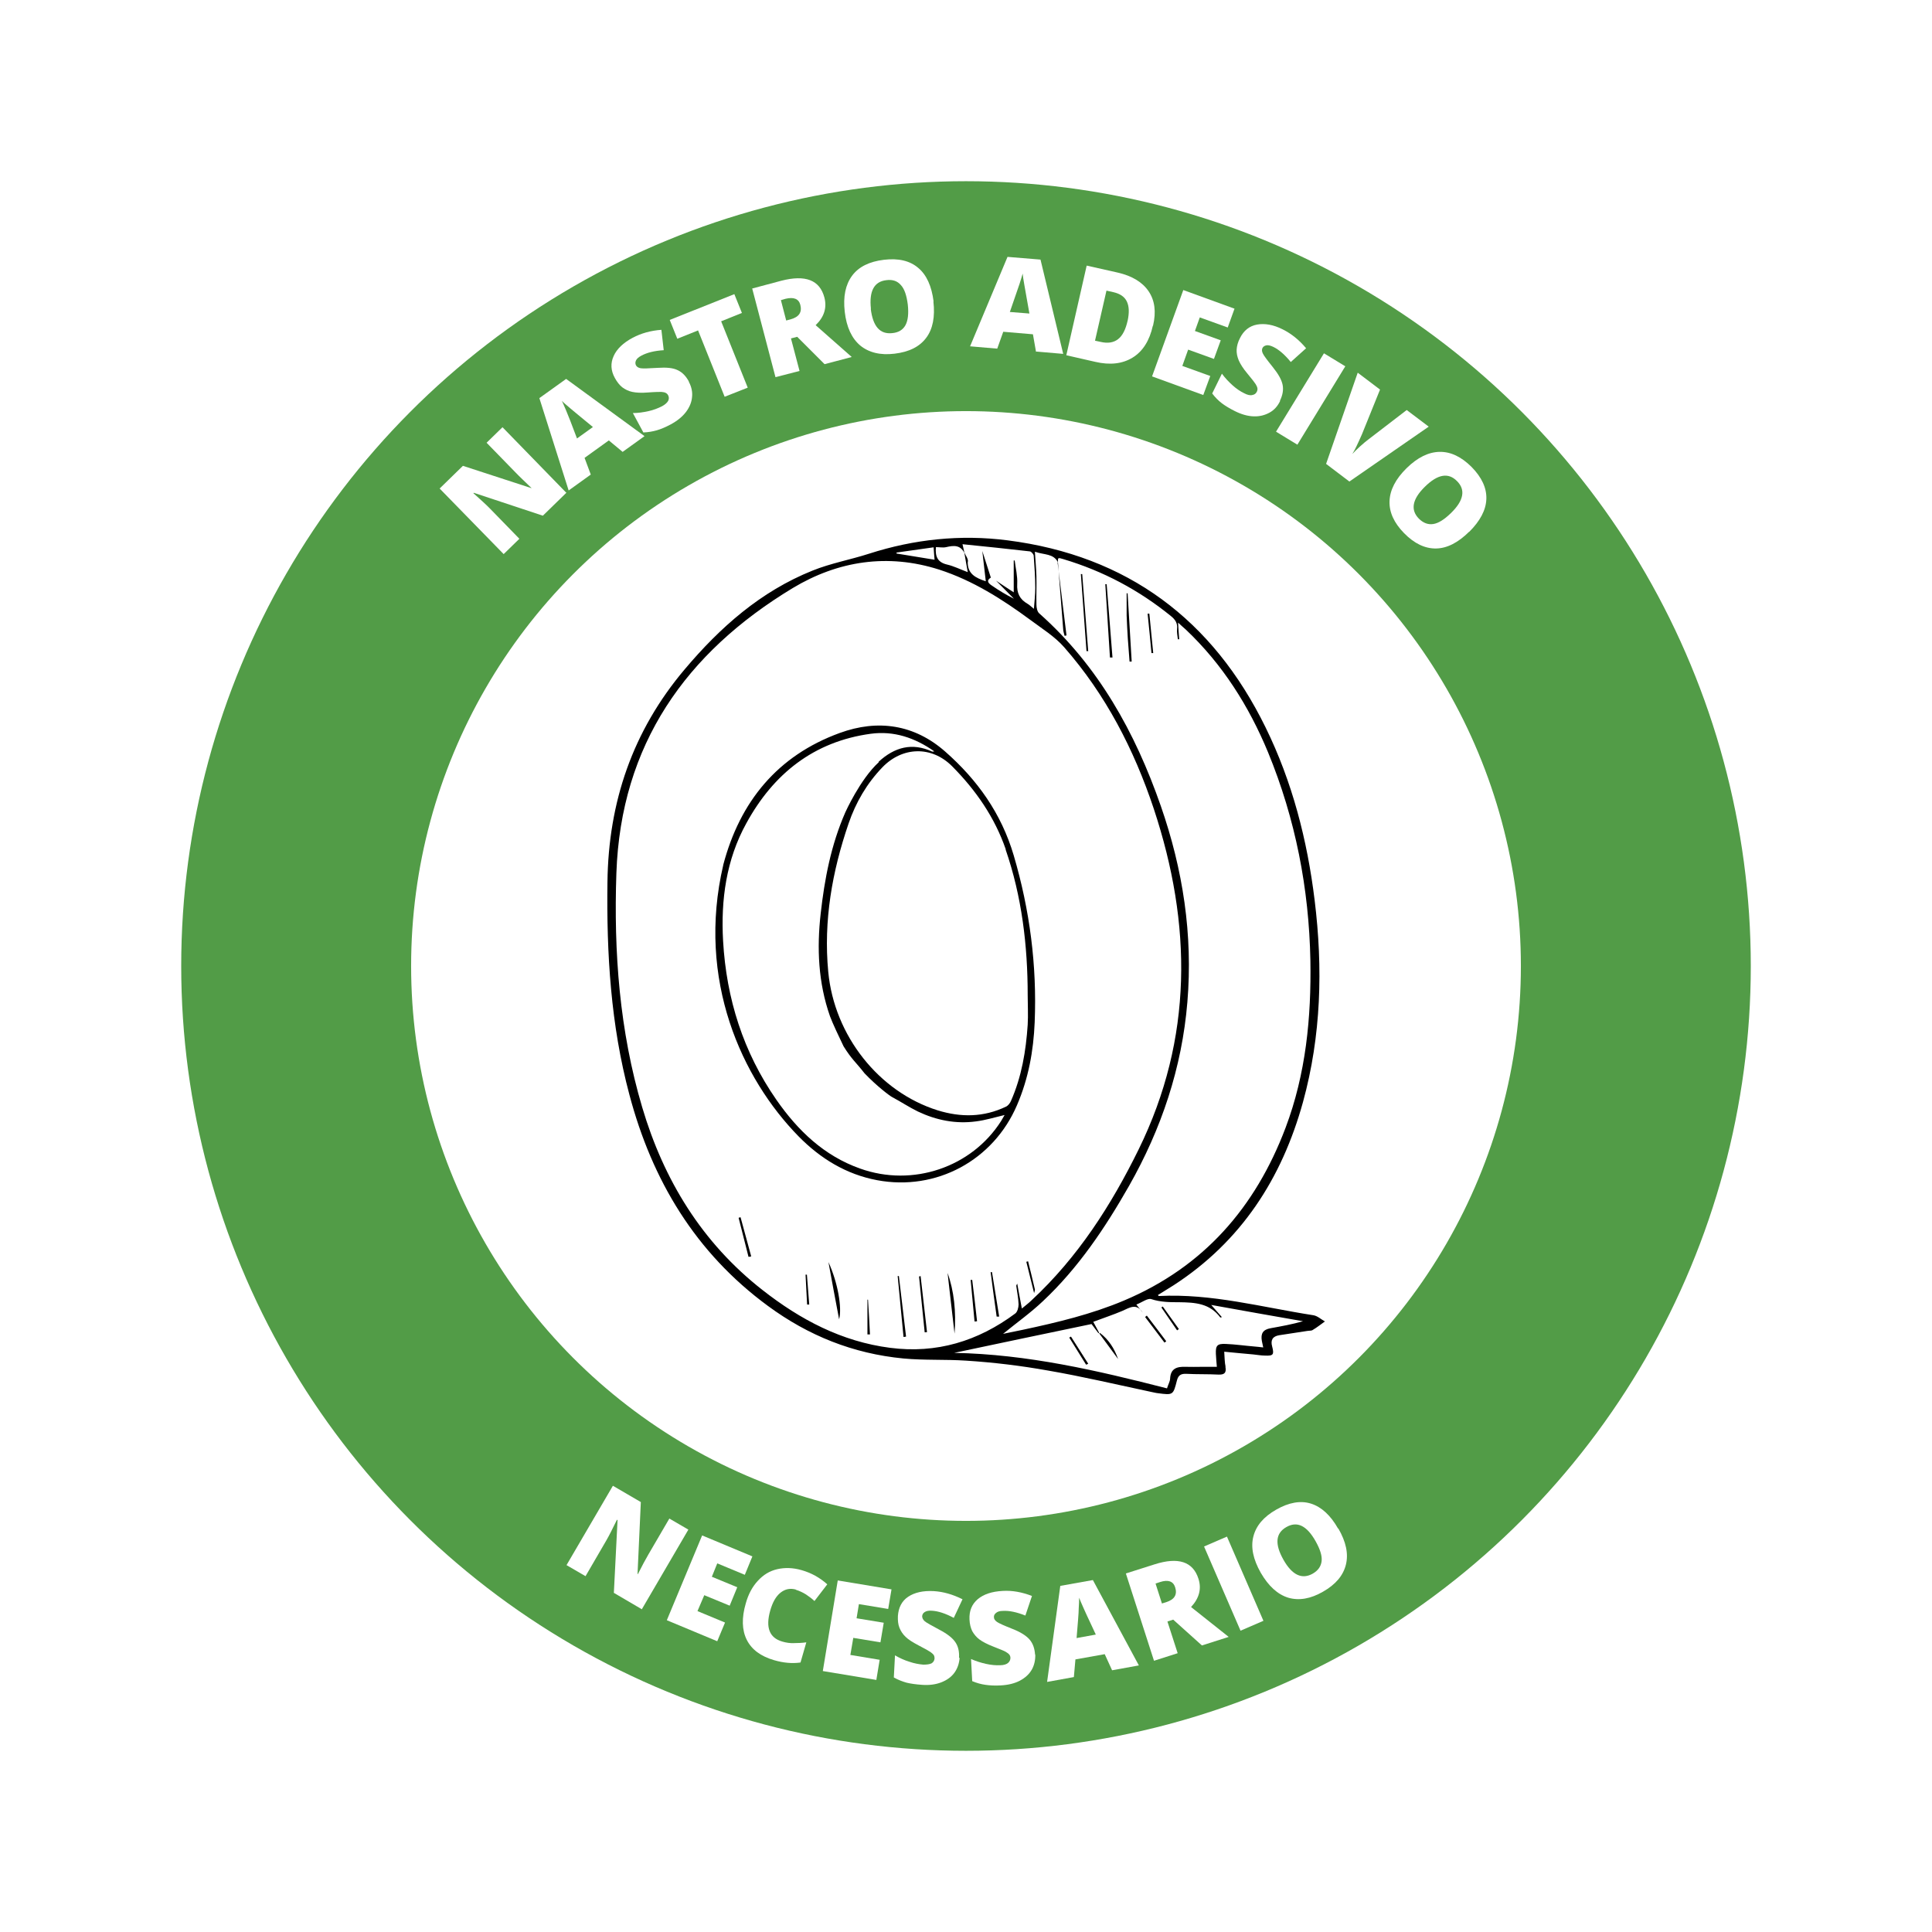 <?xml version="1.0" encoding="UTF-8"?><svg id="Livello_2" xmlns="http://www.w3.org/2000/svg" xmlns:xlink="http://www.w3.org/1999/xlink" viewBox="0 0 99.58 99.58"><defs><style>.cls-1{fill:none;}.cls-2{fill:#fff;}.cls-3{fill:#529c47;}.cls-4{filter:url(#drop-shadow-1);}</style><filter id="drop-shadow-1" filterUnits="userSpaceOnUse"><feOffset dx="0" dy="2.55"/><feGaussianBlur result="blur" stdDeviation="1.7"/><feFlood flood-color="#000" flood-opacity=".24"/><feComposite in2="blur" operator="in"/><feComposite in="SourceGraphic"/></filter></defs><g id="Livello_1-2"><rect class="cls-1" width="99.58" height="99.58"/><g class="cls-4"><circle class="cls-2" cx="49.79" cy="49.79" r="42.73"/></g><circle class="cls-3" cx="49.79" cy="49.79" r="40.45"/><circle class="cls-2" cx="49.79" cy="49.79" r="28.6"/><path class="cls-2" d="m29.18,25.41l-1.2,1.17-3.56-1.18-.02.02c.39.35.69.62.88.82l1.49,1.53-.81.79-3.3-3.38,1.2-1.17,3.53,1.15h.01c-.35-.34-.63-.6-.83-.81l-1.49-1.53.82-.8,3.3,3.39Z"/><path class="cls-2" d="m32.09,23.29l-.71-.59-1.25.9.32.86-1.14.82-1.51-4.76,1.38-.99,4.04,2.95-1.14.82Zm-1.53-1.28l-.62-.51c-.14-.11-.31-.26-.53-.44-.21-.18-.37-.31-.45-.4.05.1.12.27.22.5s.29.72.56,1.44l.82-.59Z"/><path class="cls-2" d="m35.5,19.67c.14.26.2.53.17.79-.02.27-.13.53-.31.77-.19.25-.45.46-.78.64-.28.15-.52.25-.73.31-.21.06-.44.1-.69.11l-.54-1c.27,0,.54-.04.81-.1.27-.06.49-.15.69-.25.17-.09.27-.19.32-.28.05-.1.04-.2,0-.28-.03-.06-.07-.1-.13-.13-.05-.03-.13-.04-.22-.05-.09,0-.32,0-.7.03-.34.03-.61.01-.8-.03-.2-.04-.37-.13-.52-.24-.14-.11-.27-.28-.38-.48-.21-.38-.23-.76-.06-1.13.16-.36.49-.68.98-.94.43-.23.93-.37,1.48-.41l.12,1.05c-.49.03-.87.13-1.15.28-.15.08-.24.16-.28.25s-.04.17,0,.25c.04.08.13.13.24.15.12.02.41.01.88-.02.45-.03.79,0,1.03.12.24.11.43.31.58.59Z"/><path class="cls-2" d="m38.54,19.98l-1.19.47-1.37-3.42-1.07.43-.39-.97,3.33-1.33.39.97-1.07.43,1.37,3.42Z"/><path class="cls-2" d="m40.77,17.45l.44,1.67-1.24.32-1.2-4.57,1.5-.4c1.24-.32,1.98-.04,2.22.86.14.53-.01,1.01-.45,1.43l1.86,1.64-1.4.37-1.41-1.41-.31.08Zm-.25-.93l.23-.06c.43-.12.6-.36.5-.75-.08-.31-.34-.41-.76-.31l-.24.07.27,1.04Z"/><path class="cls-2" d="m48.11,15.54c.09.79-.03,1.42-.37,1.87-.34.46-.88.73-1.63.82-.74.09-1.33-.06-1.77-.42-.44-.37-.71-.95-.8-1.74-.09-.79.04-1.4.38-1.86.34-.46.89-.73,1.64-.82s1.34.05,1.77.42c.43.36.69.94.79,1.73Zm-3.23.37c.11.91.47,1.33,1.11,1.26.32-.03.55-.17.68-.41.13-.24.17-.59.12-1.06-.06-.47-.17-.81-.36-1.01-.18-.21-.43-.29-.74-.25-.64.07-.9.57-.8,1.48Z"/><path class="cls-2" d="m53.4,18.14l-.16-.91-1.53-.13-.31.87-1.4-.12,1.93-4.61,1.7.14,1.17,4.86-1.39-.12Zm-.34-1.97l-.14-.79c-.03-.17-.07-.4-.12-.68-.05-.28-.08-.48-.09-.6-.03.11-.08.29-.16.53s-.25.73-.5,1.45l1.01.08Z"/><path class="cls-2" d="m59.42,16.79c-.17.77-.52,1.32-1.04,1.64s-1.16.4-1.93.22l-1.49-.34,1.05-4.62,1.6.36c.74.17,1.27.49,1.59.96.32.47.4,1.06.23,1.78Zm-1.3-.25c.09-.42.08-.75-.04-1s-.35-.4-.69-.48l-.36-.08-.59,2.58.28.06c.38.09.68.04.91-.14.23-.18.39-.5.49-.95Z"/><path class="cls-2" d="m62.02,20.36l-2.64-.96,1.61-4.45,2.64.96-.35.97-1.44-.52-.25.7,1.33.48-.35.96-1.33-.48-.3.84,1.44.52-.36.98Z"/><path class="cls-2" d="m65.98,20.67c-.13.27-.31.47-.55.6s-.5.2-.81.19c-.31-.01-.63-.1-.97-.27-.28-.14-.51-.28-.68-.41-.17-.13-.34-.3-.49-.5l.5-1.02c.16.22.35.42.55.6s.41.32.6.41c.17.09.31.12.42.09.11-.02.18-.07.23-.17.03-.06.04-.12.03-.18-.01-.06-.04-.13-.09-.21-.05-.08-.19-.26-.43-.55-.22-.26-.36-.49-.44-.67-.08-.19-.12-.38-.11-.56s.06-.38.17-.59c.19-.39.49-.63.88-.7s.84,0,1.33.25c.44.22.84.54,1.2.97l-.79.71c-.31-.38-.61-.64-.9-.78-.15-.07-.27-.1-.36-.08-.09.02-.16.06-.2.14-.04.08-.03.18.02.28.05.11.23.35.52.71.28.35.45.65.5.91.05.26,0,.53-.14.82Z"/><path class="cls-2" d="m65.77,22.25l2.47-4.04,1.1.67-2.47,4.04-1.1-.67Z"/><path class="cls-2" d="m72.5,21.13l1.14.86-4.09,2.83-1.2-.91,1.63-4.7,1.15.87-.93,2.3c-.22.5-.38.84-.5,1.02.1-.11.24-.24.41-.4.17-.15.31-.27.42-.35l1.98-1.52Z"/><path class="cls-2" d="m75.72,27.41c-.57.56-1.13.85-1.7.86s-1.12-.25-1.65-.79c-.52-.53-.77-1.08-.75-1.65.02-.57.31-1.14.88-1.7.56-.55,1.13-.83,1.7-.84.57-.01,1.12.25,1.65.78.53.54.78,1.09.76,1.65-.02.57-.32,1.13-.88,1.69Zm-2.28-2.32c-.65.64-.75,1.19-.31,1.64.23.23.48.32.74.28.27-.04.57-.23.91-.56.34-.33.53-.63.58-.91.05-.27-.04-.52-.26-.74-.45-.46-1-.36-1.66.29Z"/><path class="cls-2" d="m33.09,82.95l-1.45-.85.19-3.75-.03-.02c-.23.47-.41.83-.55,1.07l-1.07,1.84-.98-.57,2.39-4.09,1.44.84-.17,3.71h.02c.21-.42.39-.75.54-1.01l1.08-1.85.98.57-2.39,4.09Z"/><path class="cls-2" d="m36.96,84.59l-2.59-1.08,1.82-4.37,2.59,1.08-.39.95-1.42-.59-.28.69,1.31.54-.39.95-1.31-.54-.35.82,1.42.59-.4.96Z"/><path class="cls-2" d="m41.02,81.93c-.29-.08-.55-.03-.79.16s-.41.5-.53.92c-.25.88-.04,1.41.62,1.6.2.06.41.09.61.08.2,0,.41-.01.63-.04l-.3,1.04c-.43.06-.88.02-1.36-.12-.69-.2-1.16-.55-1.41-1.05-.25-.5-.27-1.13-.05-1.88.13-.47.34-.86.62-1.16.28-.31.61-.51,1-.6s.81-.08,1.26.05c.49.14.93.38,1.32.73l-.66.86c-.14-.13-.29-.24-.44-.34-.16-.1-.33-.18-.52-.24Z"/><path class="cls-2" d="m45.18,86.59l-2.77-.46.77-4.67,2.77.46-.17,1.01-1.51-.25-.12.73,1.4.23-.17,1.01-1.4-.23-.15.88,1.51.25-.17,1.03Z"/><path class="cls-2" d="m49.46,85.45c-.02.29-.11.55-.27.77-.16.22-.39.38-.67.49-.28.11-.62.16-1,.13-.31-.02-.58-.06-.79-.11-.21-.06-.43-.14-.66-.27l.06-1.14c.24.14.48.25.74.33.26.09.5.13.72.15.19,0,.33-.02.43-.07.09-.06.14-.14.15-.25,0-.06-.01-.12-.04-.17-.03-.05-.09-.1-.17-.16-.07-.05-.28-.17-.61-.34-.3-.16-.53-.3-.67-.44-.15-.14-.25-.3-.32-.47s-.09-.38-.08-.61c.03-.43.2-.77.53-.99s.77-.32,1.32-.29c.49.03.98.17,1.48.42l-.45.96c-.43-.23-.8-.35-1.13-.37-.16-.01-.28.01-.37.07-.08.05-.12.12-.13.21,0,.09.04.18.13.26.09.08.35.22.76.44.4.21.67.42.82.64s.21.49.19.81Z"/><path class="cls-2" d="m53.36,85.27c.01.29-.05.56-.18.79-.14.24-.34.42-.62.57-.27.14-.6.22-.98.24-.31.02-.58,0-.79-.03-.22-.03-.44-.09-.68-.19l-.06-1.14c.25.11.5.19.77.25.27.06.51.08.73.07.19,0,.33-.05.41-.12.08-.07.12-.16.12-.26,0-.06-.02-.12-.06-.17s-.1-.09-.18-.14c-.08-.05-.29-.13-.64-.27-.31-.12-.56-.25-.72-.37s-.28-.27-.37-.43c-.08-.17-.13-.36-.14-.6-.02-.44.12-.78.42-1.04.31-.26.73-.4,1.29-.43.49-.03.99.06,1.51.26l-.34,1.01c-.45-.18-.84-.26-1.16-.24-.17,0-.28.04-.36.11-.07.06-.11.13-.1.22,0,.09.06.17.16.24s.37.19.8.36c.41.16.71.35.88.55s.26.46.28.78Z"/><path class="cls-2" d="m57.32,86.09l-.38-.83-1.51.27-.08.91-1.38.25.68-4.95,1.68-.3,2.37,4.4-1.38.25Zm-.83-1.82l-.34-.73c-.08-.16-.17-.37-.29-.63-.12-.26-.19-.44-.24-.56,0,.11,0,.3-.02.55,0,.26-.05.77-.11,1.53l.99-.18Z"/><path class="cls-2" d="m60.17,83.57l.53,1.64-1.22.39-1.45-4.5,1.48-.47c1.22-.39,1.98-.14,2.26.74.17.52.04,1.01-.38,1.46l1.94,1.54-1.38.44-1.48-1.33-.31.1Zm-.29-.92l.23-.07c.43-.14.58-.39.46-.77-.1-.31-.36-.4-.77-.27l-.24.08.33,1.03Z"/><path class="cls-2" d="m63.94,84.05l-1.88-4.34,1.18-.51,1.88,4.34-1.18.51Z"/><path class="cls-2" d="m68.98,78.78c.4.69.53,1.31.39,1.87s-.53,1.02-1.18,1.39c-.64.37-1.24.47-1.79.31-.55-.17-1.02-.6-1.42-1.29-.39-.69-.52-1.31-.38-1.86.14-.56.53-1.02,1.18-1.39.65-.37,1.25-.48,1.79-.31.54.17,1.01.6,1.4,1.29Zm-2.83,1.61c.45.8.96,1.03,1.51.72.28-.16.43-.38.46-.65.03-.27-.08-.61-.31-1.02s-.47-.67-.72-.79c-.25-.12-.51-.1-.79.06-.56.32-.6.88-.15,1.68Z"/><g id="cV0NYM"><path d="m63.16,70.44c.06.31-.04.42-.35.41-.55-.03-1.11-.01-1.67-.04-.27-.01-.41.07-.48.35-.19.75-.2.75-.97.65-.11-.01-.21-.04-.32-.06-1.79-.38-3.56-.8-5.36-1.11-1.4-.25-2.81-.42-4.23-.51-1.07-.07-2.13-.01-3.21-.11-2.61-.25-4.91-1.18-6.99-2.71-3.73-2.74-5.97-6.47-7.14-10.89-.96-3.59-1.18-7.26-1.13-10.96.05-4.12,1.3-7.79,3.98-10.96,1.83-2.17,3.92-4.02,6.59-5.09.94-.38,1.95-.56,2.91-.87,2.33-.75,4.72-1,7.14-.69,6.18.79,10.58,4.09,13.3,9.64,1.38,2.81,2.15,5.81,2.53,8.91.43,3.5.34,6.98-.6,10.4-1.09,3.94-3.18,7.18-6.66,9.44-.27.17-.54.34-.82.51.03.03.04.05.05.05,2.71-.14,5.32.58,7.96.99.21.03.4.21.6.32-.21.15-.41.31-.63.44-.07.05-.18.03-.28.05-.48.07-.96.15-1.44.22q-.51.08-.37.58c.11.42.06.49-.37.47-.2,0-.4-.04-.61-.06-.48-.04-.96-.09-1.49-.14.02.3.02.55.07.78Zm-13.28-41.49c-.02.63.41.84.93,1.01-.06-.55-.13-1.09-.18-1.56.14.43.29.9.44,1.37-.27.17-.1.31.05.41.36.25.74.48,1.14.68-.31-.31-.61-.62-.92-.93.29.19.58.39.91.6v-1.64s.03,0,.05,0c.05.4.15.8.13,1.2-.03.48.13.8.53,1.03.09.05.17.13.33.26.03-.4.07-.73.07-1.07,0-.55-.04-1.11-.08-1.66,0-.08-.12-.22-.2-.23-1.14-.13-2.27-.25-3.47-.37.05.23.08.34.1.46-.21-.43-.55-.4-.94-.31-.17.04-.35,0-.53,0-.05.5.1.79.58.9.34.08.66.24,1.06.39-.07-.37-.12-.69-.18-1.02.07.16.2.32.19.47Zm6.4,39.29c-2.36.49-4.69.98-7.1,1.49,3.78.07,7.38.91,10.97,1.83.07-.22.15-.35.16-.49.02-.55.37-.64.82-.62.27.01.54,0,.81,0,.25,0,.51,0,.78,0-.02-.23-.04-.45-.05-.66-.02-.44.07-.54.51-.52.49.02.97.09,1.45.13.15.01.29.03.48.05-.03-.13-.05-.23-.07-.33-.07-.39.06-.59.45-.66.55-.1,1.11-.2,1.67-.36-1.54-.27-3.08-.54-4.73-.84.24.27.39.45.55.63-.04,0-.07.02-.08.02-.54-.73-1.29-.78-2.12-.79-.46,0-.96,0-1.44-.16-.19-.06-.48.17-.77.28.13.16.23.29.33.42-.32-.52-.69-.25-1.06-.09-.47.2-.96.36-1.49.56.11.2.2.38.3.56l-.03.03c-.14-.18-.27-.36-.37-.49Zm-2.94-39.8c.03.47.07.87.08,1.26.01.49-.01.97,0,1.46,0,.16.04.37.15.46,3.04,2.7,4.94,6.13,6.26,9.92,1.14,3.27,1.66,6.64,1.37,10.11-.28,3.39-1.34,6.54-3.01,9.48-1.23,2.16-2.61,4.22-4.43,5.93-.63.6-1.35,1.11-2.06,1.69.35-.07.68-.14,1.02-.21,1.78-.38,3.54-.8,5.22-1.51,4.1-1.73,6.77-4.8,8.32-8.9,1.05-2.78,1.33-5.69,1.28-8.63-.07-3.7-.77-7.29-2.18-10.72-.99-2.39-2.35-4.54-4.24-6.33-.11-.1-.22-.19-.4-.36.02.35.04.6.06.86-.02,0-.05,0-.07,0-.02-.18-.06-.36-.04-.54.03-.29-.1-.48-.31-.65-1.66-1.35-3.51-2.33-5.55-2.94-.29-.09-.29-.08-.28.16h0c-.24-.46-.7-.37-1.18-.54Zm-.69,39.02c.2-.17.37-.29.52-.44,2.38-2.21,4.1-4.89,5.52-7.78,2.81-5.73,2.75-11.6.78-17.55-1.02-3.06-2.48-5.89-4.62-8.33-.49-.56-1.16-.97-1.76-1.42-1.44-1.06-2.95-2.02-4.68-2.58-2.66-.85-5.22-.45-7.55.95-5.51,3.33-8.86,8.07-9.09,14.69-.14,4.08.16,8.13,1.33,12.07,1.11,3.75,3.08,6.98,6.2,9.42,1.95,1.53,4.09,2.66,6.58,2.98,2.39.31,4.53-.34,6.45-1.77.11-.08.17-.31.17-.47-.01-.32-.08-.64-.12-.96,0-.02.02-.04.05-.11.08.43.15.83.24,1.29Zm-4.48-38.61c-.02-.19-.03-.39-.05-.64-.64.09-1.28.18-1.91.27v.05c.65.11,1.3.21,1.96.32Z"/><path d="m37.28,44.57c.86-3.25,2.79-5.62,6-6.79,1.97-.72,3.85-.44,5.44.96,1.65,1.45,2.89,3.18,3.53,5.35.83,2.82,1.2,5.67,1.08,8.6-.06,1.47-.32,2.9-.91,4.27-1.22,2.85-4.16,4.44-7.21,3.87-1.6-.3-2.93-1.12-4.05-2.26-2.91-2.97-5.27-8.05-3.88-13.99Zm8.01-5.31c.82-.75,1.72-1,2.76-.52.02,0,.04,0,.11-.01-1.01-.71-2.09-1.07-3.28-.91-2.94.4-5.02,2.07-6.41,4.61-1.04,1.88-1.32,3.95-1.2,6.07.17,2.98,1.04,5.73,2.75,8.19,1.1,1.58,2.45,2.88,4.31,3.54,2.71.97,5.75-.06,7.27-2.45.06-.1.12-.2.18-.31-.51.12-.99.27-1.48.33-1.04.14-2.04-.06-2.99-.51-.45-.22-.87-.5-1.32-.74-.14-.07-.82-.59-1.43-1.23-.45-.58-.65-.7-1.08-1.39-.22-.46-.56-1.17-.7-1.55-.61-1.74-.68-3.51-.48-5.29.2-1.78.53-3.53,1.27-5.22,0,0,.76-1.7,1.72-2.58Zm6.55,4.52c-.57-1.65-1.54-3.05-2.76-4.28-1.06-1.07-2.57-1.02-3.6.05-.8.83-1.37,1.81-1.74,2.89-.85,2.48-1.3,5.02-1.05,7.65.31,3.29,2.61,6.19,5.64,7.14,1.2.37,2.37.36,3.52-.19.11-.05.21-.18.26-.3.55-1.25.77-2.57.86-3.92.03-.51,0-1.01,0-1.52,0-2.56-.3-5.09-1.14-7.52Z"/><path d="m48.84,65.61c.11.94.23,2.04.36,3.13.09-1.13-.03-2.22-.36-3.13Z"/><path d="m46.27,65.79c.1,1.04.2,2.08.3,3.12.04,0,.09-.01.13-.02-.12-1.04-.25-2.08-.37-3.12-.02,0-.04,0-.06,0Z"/><path d="m43.25,68c.16-.6-.07-1.9-.55-2.95.17.93.37,2.01.55,2.95Z"/><path d="m47.37,65.8c.1.96.19,1.92.29,2.87.04,0,.08,0,.12-.01-.11-.96-.22-1.93-.33-2.89-.03.01-.06.02-.09.03Z"/><path d="m51.5,67.86c-.12-.76-.25-1.53-.37-2.29-.02,0-.05,0-.07,0,.1.76.2,1.53.31,2.29h.13Z"/><path d="m50.36,68.1c-.08-.71-.16-1.42-.25-2.13-.03,0-.05,0-.08,0,.07.71.13,1.43.2,2.14.04,0,.08,0,.13-.01Z"/><path d="m38.72,64.76c-.18-.67-.37-1.35-.55-2.02-.03,0-.07.02-.1.03.17.67.34,1.34.51,2.01.04,0,.09-.01.13-.02Z"/><path d="m52.9,65.04c.13.51.25,1.01.4,1.61.03-.12.05-.16.04-.19-.11-.48-.23-.97-.35-1.45-.03.01-.07.02-.1.03Z"/><path d="m41.71,67.24c-.04-.51-.08-1.03-.12-1.54-.02,0-.05,0-.07,0,.03.51.05,1.03.08,1.54.04,0,.08,0,.12,0Z"/><path d="m44.71,66.98v1.8s.09,0,.13,0c-.03-.6-.06-1.19-.1-1.79-.01,0-.02,0-.04,0Z"/><path d="m56.97,30.11c.08,1.26.16,2.52.24,3.78.04,0,.09,0,.13,0-.1-1.26-.2-2.52-.3-3.78-.03,0-.05,0-.08,0Z"/><path d="m58.33,34.1c-.07-1.17-.14-2.34-.21-3.52-.02,0-.03,0-.05,0,0,.38,0,.77,0,1.15.01.39.04.78.06,1.18.03.4.06.8.09,1.19.03,0,.07,0,.1,0Z"/><path d="m56.09,33.57c-.1-1.33-.21-2.65-.31-3.98-.02,0-.05,0-.07,0,.1,1.32.19,2.65.29,3.97.03,0,.06,0,.1,0Z"/><path d="m54.53,28.98c.04.52.08,1.04.12,1.56.05.63.1,1.26.15,1.9,0,.11.05.22.07.33.03,0,.07-.01.1-.02-.15-1.25-.31-2.5-.46-3.76,0,0,0,0,0,0Z"/><path d="m59.44,33.66c-.07-.68-.13-1.35-.2-2.03-.03,0-.06,0-.09,0,.07.68.14,1.35.2,2.03.03,0,.05,0,.08,0Z"/><path d="m56.09,70.29c-.3-.47-.59-.93-.89-1.4-.03.02-.06.04-.09.05.29.47.58.93.87,1.4.04-.02.08-.03.11-.05Z"/><path d="m60.11,69.13c-.33-.44-.66-.88-1-1.32l-.09.07c.33.44.67.88,1,1.32.03-.02.06-.04.09-.07Z"/><path d="m56.66,68.73c.32.44.65.88.97,1.32-.19-.54-.48-1-.94-1.35l-.03.03Z"/><path d="m60.76,68.5c-.28-.39-.55-.77-.83-1.16-.02.02-.05.03-.07.05.27.39.54.79.81,1.18.03-.02.06-.05.1-.07Z"/></g></g></svg>